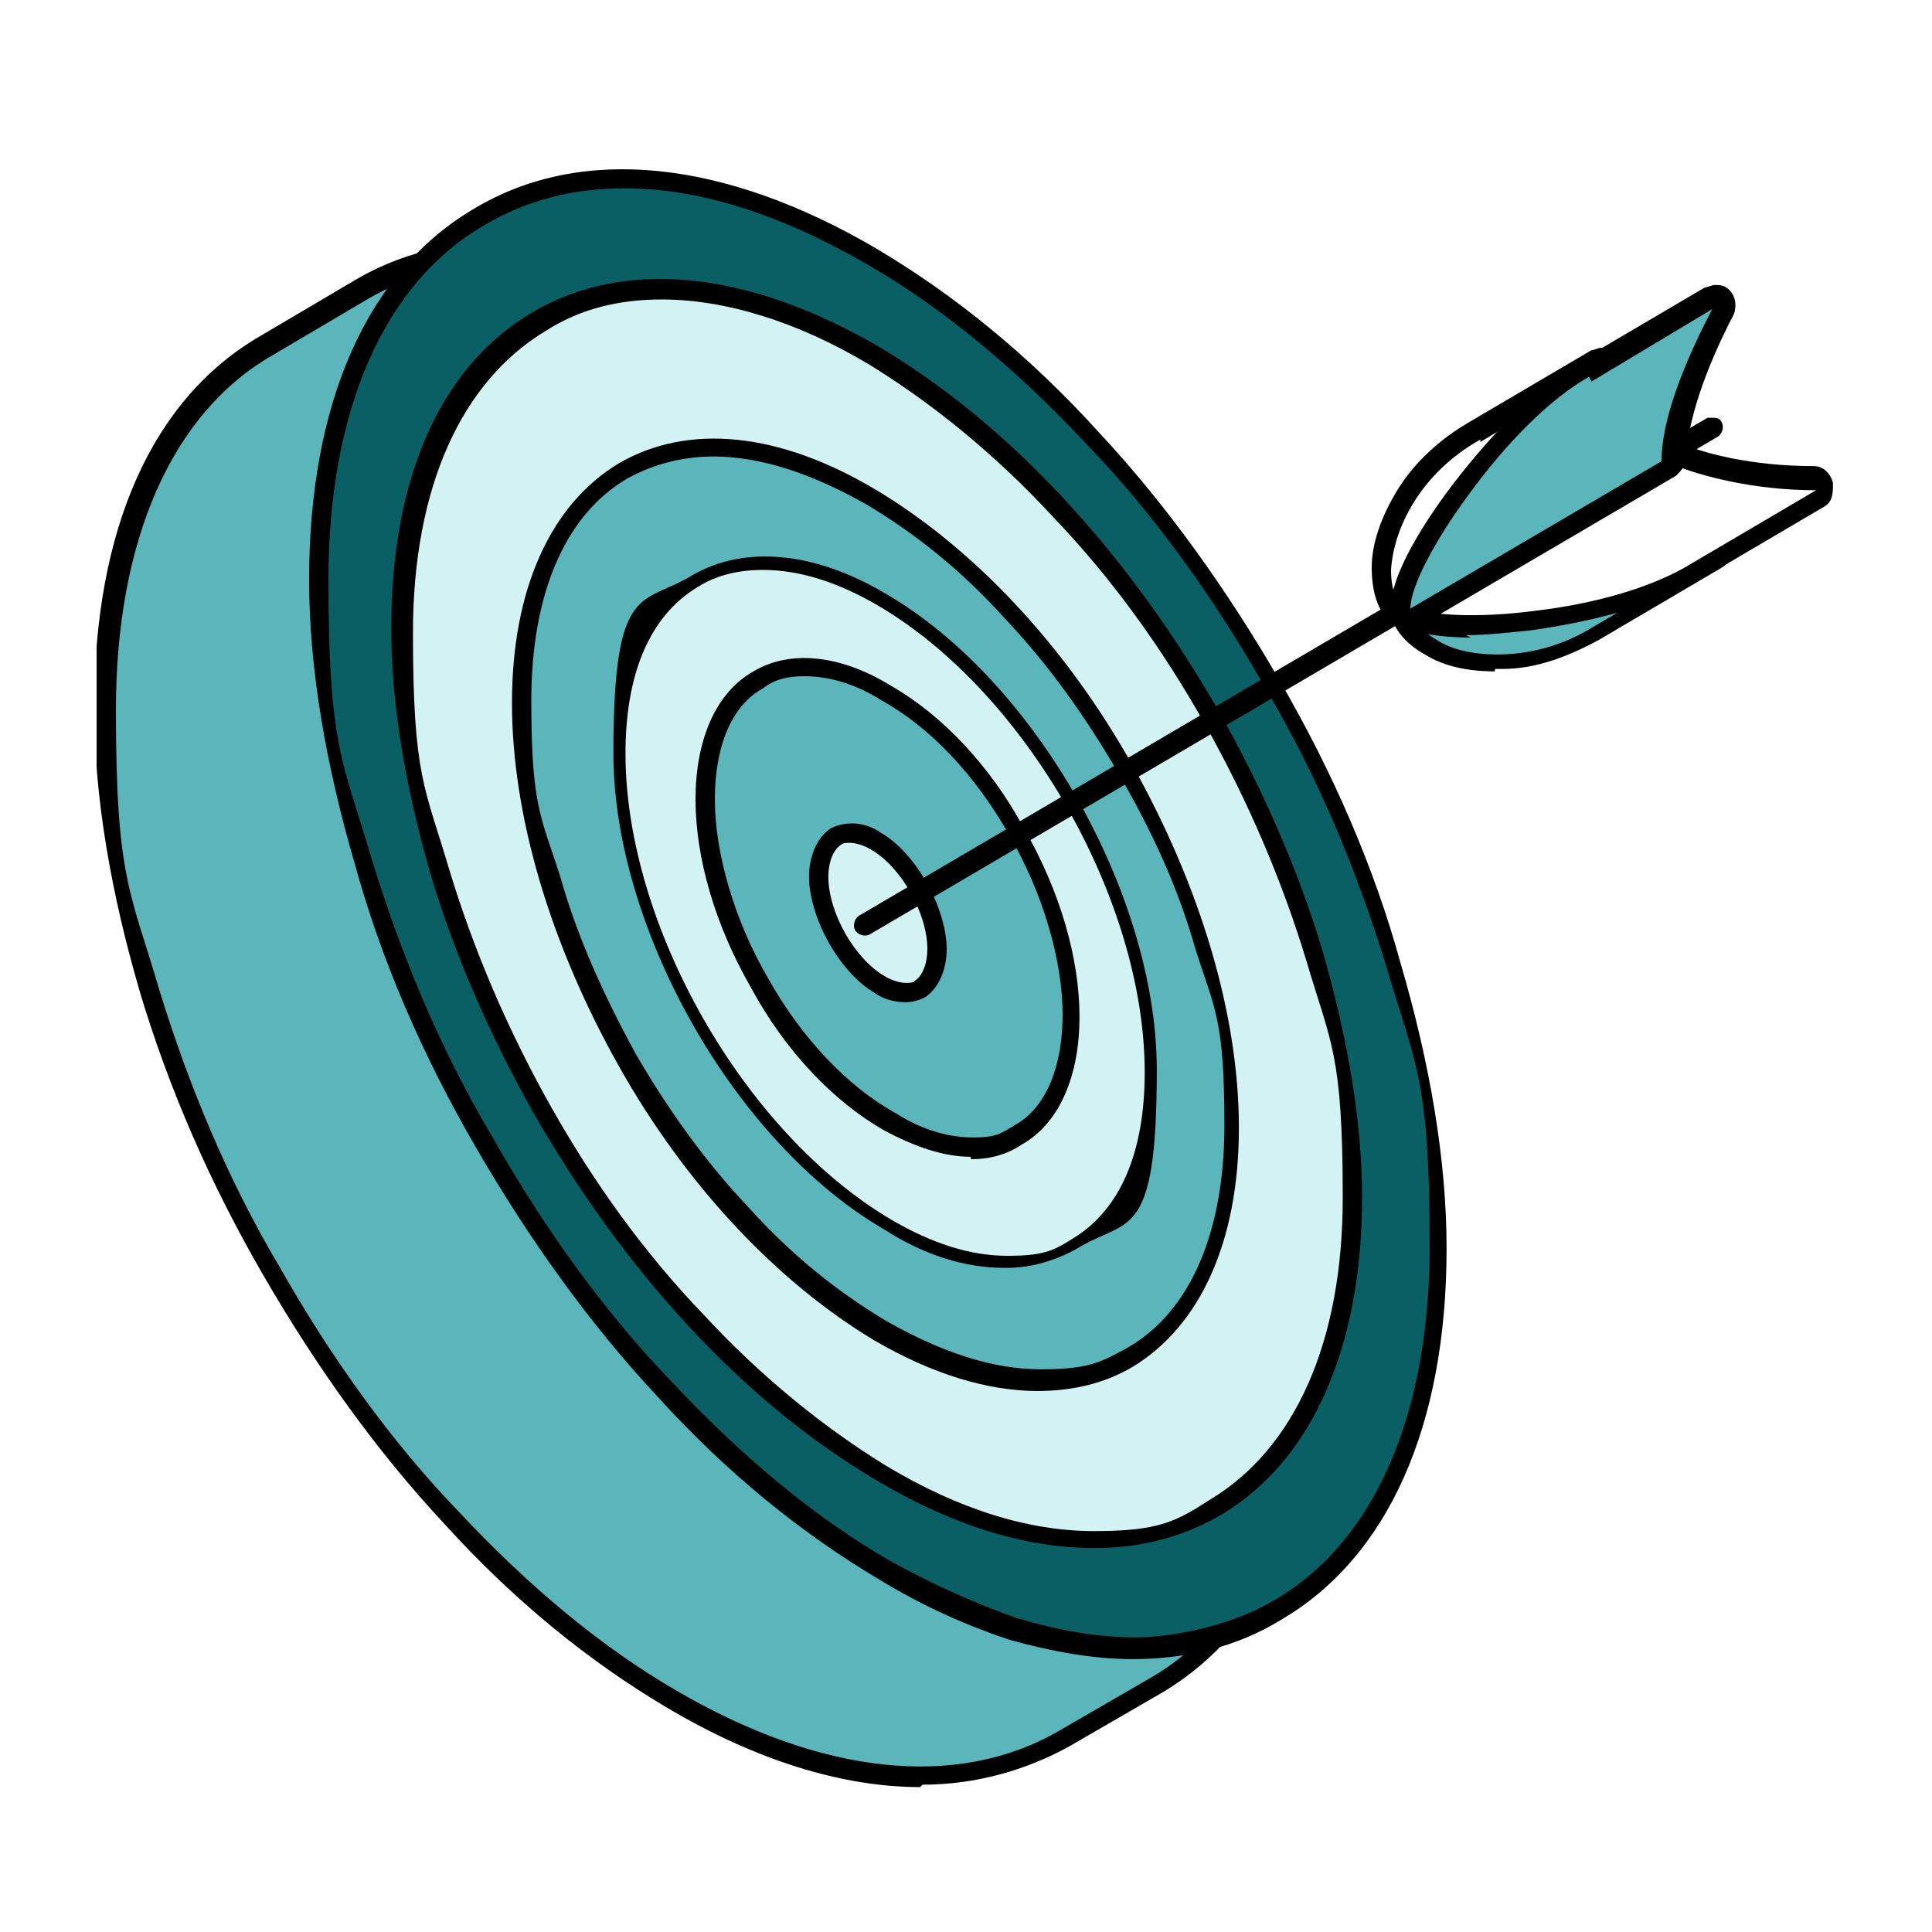 <?xml version="1.0" encoding="UTF-8"?>
<svg id="Layer_1" data-name="Layer 1" xmlns="http://www.w3.org/2000/svg" xmlns:xlink="http://www.w3.org/1999/xlink" version="1.1" viewBox="0 0 80 80">
  <defs>
    <style>
      .cls-1 {
        clip-path: url(#clippath);
      }

      .cls-2 {
        fill: none;
      }

      .cls-2, .cls-3, .cls-4, .cls-5, .cls-6, .cls-7 {
        stroke-width: 0px;
      }

      .cls-8 {
        clip-path: url(#clippath-1);
      }

      .cls-3 {
        fill: #d2f2f3;
      }

      .cls-4 {
        fill: #000;
      }

      .cls-5 {
        fill: #0a5f64;
      }

      .cls-6 {
        fill: #fff;
      }

      .cls-7 {
        fill: #5bb6bb;
      }
    </style>
    <clipPath id="clippath">
      <rect class="cls-2" width="80" height="80"/>
    </clipPath>
    <clipPath id="clippath-1">
      <rect class="cls-2" x="4" y="7" width="72" height="67"/>
    </clipPath>
  </defs>
  <g class="cls-1">
    <g>
      <rect class="cls-6" width="80" height="80"/>
      <g class="cls-8">
        <g>
          <path class="cls-7" d="M47.9,69.8s0,0,0,0c4.3-2.5,6.7-7.9,6.7-15.1,0-15.1-10.5-33.5-23.4-41-6.1-3.6-11.9-4.2-16.2-1.7l-3.9,2.3c-4.3,2.5-6.7,7.9-6.7,15.1,0,15.1,10.5,33.5,23.4,41,6.1,3.6,11.9,4.2,16.2,1.7,0,0,0,0,0,0l3.8-2.2h0Z"/>
          <path class="cls-4" d="M38.1,74c-3.2,0-6.8-1.1-10.5-3.3-3.2-1.9-6.3-4.4-9.2-7.6-2.8-3-5.3-6.5-7.5-10.3-2.2-3.8-3.9-7.7-5.1-11.7-1.2-4.1-1.9-8.1-1.9-11.8,0-7.4,2.4-12.8,6.9-15.4l3.9-2.3c4.4-2.6,10.3-2,16.6,1.7,3.2,1.9,6.3,4.4,9.2,7.6,2.8,3,5.3,6.5,7.5,10.3,2.2,3.8,3.9,7.7,5.1,11.7,1.2,4.1,1.9,8.1,1.9,11.8,0,7.4-2.5,12.8-6.9,15.4,0,0,0,0,0,0,0,0,0,0,0,0l-3.8,2.2s0,0,0,0c0,0,0,0,0,0-1.8,1-3.9,1.6-6.1,1.6h0ZM20.9,10.9c-2.1,0-4,.5-5.7,1.5l-3.9,2.3c-4.2,2.4-6.5,7.7-6.5,14.7s.6,7.5,1.8,11.6c1.2,3.9,2.8,7.8,5,11.5,2.1,3.7,4.6,7.2,7.4,10.1,2.9,3.1,5.9,5.6,9,7.4,6,3.5,11.6,4.1,15.8,1.7,0,0,0,0,0,0l3.8-2.2s0,0,0,0c0,0,0,0,0,0,4.2-2.4,6.5-7.7,6.5-14.7s-.6-7.5-1.8-11.6c-1.2-3.9-2.8-7.8-5-11.5-2.1-3.7-4.6-7.2-7.4-10.1-2.9-3.1-5.9-5.6-9-7.4-3.6-2.1-7-3.2-10.1-3.2h0Z"/>
          <path class="cls-5" d="M46.9,68.3c2.2,0,4.2-.5,5.9-1.5,4.3-2.5,6.7-7.9,6.7-15.1,0-15.1-10.5-33.5-23.4-41-6.2-3.6-11.9-4.2-16.3-1.7-4.3,2.5-6.7,7.9-6.7,15.1,0,15.1,10.5,33.5,23.4,41,3.7,2.1,7.2,3.2,10.3,3.2h0Z"/>
          <path class="cls-4" d="M46.9,68.7c-1.6,0-3.3-.3-5.1-.8-1.8-.6-3.6-1.4-5.4-2.5-3.2-1.9-6.3-4.4-9.2-7.6-2.8-3-5.3-6.5-7.5-10.3-2.2-3.8-3.9-7.7-5-11.7-1.2-4.1-1.9-8.1-1.9-11.8,0-7.3,2.4-12.8,6.9-15.4,4.4-2.6,10.3-2,16.6,1.7,3.2,1.9,6.3,4.4,9.2,7.6,2.8,3,5.3,6.5,7.5,10.3,2.2,3.8,3.9,7.7,5,11.7,1.2,4.1,1.9,8.1,1.9,11.8,0,7.3-2.4,12.8-6.9,15.4-1.8,1.1-3.9,1.6-6.1,1.6h0ZM25.8,7.8c-2.1,0-4,.5-5.7,1.5-4.2,2.4-6.5,7.7-6.5,14.7s.6,7.5,1.8,11.6c1.2,3.9,2.8,7.8,5,11.5,2.1,3.7,4.6,7.2,7.4,10.1,2.9,3.1,5.9,5.6,9,7.4,1.8,1,3.6,1.8,5.3,2.4,1.7.5,3.3.8,4.9.8s4-.5,5.7-1.5c4.2-2.4,6.5-7.7,6.5-14.7s-.6-7.5-1.8-11.6c-1.2-3.9-2.8-7.8-5-11.5-2.1-3.7-4.6-7.2-7.4-10.1-2.9-3.1-5.9-5.6-9-7.4-3.6-2.1-7-3.2-10.1-3.2h0Z"/>
          <path class="cls-3" d="M45.3,63.7c1.8,0,3.5-.4,5-1.3,3.7-2.1,5.7-6.7,5.7-12.8,0-12.8-8.9-28.5-19.9-34.9-5.2-3.1-10.1-3.6-13.8-1.4-3.7,2.1-5.7,6.7-5.7,12.8,0,12.8,8.9,28.4,19.9,34.9,3.1,1.8,6.1,2.7,8.8,2.7Z"/>
          <path class="cls-4" d="M45.3,64.1c-2.8,0-5.8-.9-9-2.8-2.7-1.6-5.3-3.7-7.8-6.4-2.4-2.6-4.5-5.5-6.4-8.8-1.8-3.2-3.3-6.6-4.3-10-1-3.5-1.6-6.9-1.6-10.1,0-6.3,2.1-10.9,5.9-13.1,3.8-2.2,8.8-1.7,14.2,1.4,2.7,1.6,5.3,3.7,7.8,6.4,2.4,2.6,4.5,5.5,6.4,8.8,1.8,3.2,3.3,6.6,4.3,10,1,3.5,1.6,6.9,1.6,10.1,0,6.2-2.1,10.9-5.8,13.1-1.5.9-3.3,1.4-5.2,1.4h0ZM27.4,12.4c-1.8,0-3.4.4-4.8,1.3-3.5,2.1-5.5,6.5-5.5,12.5s.5,6.4,1.5,9.8c1,3.3,2.4,6.6,4.2,9.8,1.8,3.2,3.9,6.1,6.3,8.6,2.4,2.6,5,4.7,7.6,6.3,3,1.8,5.9,2.7,8.6,2.7s3.4-.4,4.8-1.3c3.5-2.1,5.5-6.5,5.5-12.5s-.5-6.4-1.5-9.8c-1-3.3-2.4-6.6-4.2-9.8-1.8-3.2-3.9-6.1-6.3-8.6-2.4-2.6-5-4.7-7.6-6.3-3-1.8-6-2.7-8.6-2.7h0Z"/>
          <path class="cls-7" d="M43,57.2c1.4,0,2.6-.3,3.8-1,2.7-1.6,4.2-5,4.2-9.6,0-9.6-6.7-21.3-14.9-26.1-3.9-2.3-7.6-2.7-10.3-1.1-2.7,1.6-4.2,5-4.2,9.6,0,9.6,6.7,21.3,14.9,26.1,2.3,1.4,4.6,2.1,6.6,2.1h0Z"/>
          <path class="cls-4" d="M43,57.6c-2.1,0-4.4-.7-6.8-2.1-4-2.4-7.8-6.4-10.6-11.4-2.8-5-4.4-10.3-4.4-15s1.6-8.2,4.4-9.9c2.9-1.7,6.7-1.3,10.7,1.1,4,2.4,7.8,6.4,10.6,11.4,2.8,5,4.4,10.3,4.4,15s-1.6,8.2-4.4,9.9c-1.2.7-2.5,1-4,1h0ZM29.6,18.9c-1.3,0-2.5.3-3.6.9-2.6,1.5-4,4.8-4,9.2s.4,4.8,1.2,7.3c.7,2.5,1.8,4.9,3.1,7.3,1.4,2.4,2.9,4.5,4.7,6.4,1.8,2,3.7,3.5,5.7,4.7,2.3,1.3,4.4,2,6.4,2s2.5-.3,3.6-.9c2.6-1.5,4-4.8,4-9.2s-.4-4.8-1.2-7.3c-.7-2.5-1.8-4.9-3.2-7.3-1.4-2.4-2.9-4.5-4.7-6.4-1.8-2-3.7-3.5-5.7-4.7-2.3-1.3-4.4-2-6.4-2Z"/>
          <path class="cls-3" d="M41.6,52.3c1,0,2-.2,2.8-.7,2-1.2,3.2-3.7,3.2-7.2,0-7.2-5-15.9-11.1-19.5-2.9-1.7-5.7-2-7.7-.8-2,1.2-3.2,3.7-3.2,7.2,0,7.2,5,15.9,11.1,19.5,1.7,1,3.4,1.5,4.9,1.5h0Z"/>
          <path class="cls-4" d="M41.6,52.5c-1.6,0-3.3-.5-5-1.6-6.2-3.6-11.2-12.5-11.2-19.7s1.2-6.1,3.3-7.4c2.1-1.2,5-1,8,.8,6.2,3.6,11.2,12.5,11.2,19.7s-1.2,6.1-3.3,7.4c-.9.5-1.9.8-2.9.8h0ZM31.6,23.6c-1,0-1.9.2-2.7.7-2,1.2-3,3.6-3,6.9,0,7.1,4.9,15.7,11,19.3,1.7,1,3.3,1.5,4.8,1.5s1.9-.2,2.7-.7c2-1.2,3-3.6,3-6.9,0-7.1-4.9-15.7-11-19.3-1.7-1-3.3-1.5-4.8-1.5h0Z"/>
          <path class="cls-7" d="M40.2,47.5c.7,0,1.4-.2,1.9-.5,1.4-.8,2.2-2.6,2.2-4.9,0-4.9-3.4-11-7.6-13.4-2-1.2-3.9-1.4-5.3-.6-1.4.8-2.2,2.6-2.2,4.9,0,4.9,3.4,11,7.6,13.4,1.2.7,2.3,1.1,3.4,1.1Z"/>
          <path class="cls-4" d="M40.2,47.9c-1.1,0-2.3-.4-3.6-1.1-2.1-1.2-4.1-3.3-5.5-5.9-1.5-2.6-2.3-5.4-2.3-7.8s.8-4.4,2.4-5.3c1.5-.9,3.6-.7,5.7.6,2.1,1.2,4.1,3.3,5.5,5.9,1.5,2.6,2.3,5.4,2.3,7.8s-.8,4.4-2.4,5.3c-.6.4-1.3.6-2.1.6h0ZM33.3,28c-.6,0-1.2.1-1.7.5-1.3.7-2,2.4-2,4.6s.8,5,2.2,7.4c1.4,2.5,3.3,4.5,5.3,5.6,1.1.7,2.2,1,3.2,1s1.2-.2,1.7-.5c1.3-.7,2-2.4,2-4.6s-.8-5-2.2-7.4c-1.4-2.5-3.3-4.5-5.3-5.6-1.1-.7-2.2-1-3.2-1h0Z"/>
          <path class="cls-3" d="M37.5,41.1c.2,0,.5,0,.6-.2.5-.3.7-.9.7-1.6,0-1.6-1.1-3.6-2.5-4.4-.7-.4-1.3-.5-1.8-.2-.5.3-.7.9-.7,1.6,0,1.6,1.1,3.6,2.5,4.4.4.2.8.3,1.1.3h0Z"/>
          <path class="cls-4" d="M37.5,41.5c-.4,0-.9-.1-1.3-.4-.7-.4-1.4-1.2-1.9-2.1-.5-.9-.8-1.9-.8-2.7s.3-1.6.9-2c.6-.3,1.4-.3,2.1.2.7.4,1.4,1.2,1.9,2.1.5.9.8,1.9.8,2.7s-.3,1.6-.9,2c-.2.1-.5.2-.8.2h0ZM35.2,34.9c-.2,0-.3,0-.4.1-.3.2-.5.7-.5,1.3,0,1.5,1.1,3.4,2.3,4.1.3.2.7.3.9.3s.3,0,.4-.1c.3-.2.5-.7.5-1.3,0-1.5-1.1-3.4-2.3-4.1-.3-.2-.7-.3-.9-.3Z"/>
          <path class="cls-4" d="M70.9,17.3c.2,0,.3,0,.4.2.1.2,0,.5-.2.6l-35.1,20.6c-.2.1-.5,0-.6-.2-.1-.2,0-.5.2-.6l35.1-20.6c0,0,.1,0,.2,0Z"/>
          <path class="cls-6" d="M66.4,14.8c0,0,.1,0,.2,0,.1,0,.2.2.2.4.1,1.4.9,2.7,2.1,3.5.1,0,.2.2.2.4,0,.2,0,.3-.2.4l-10.4,6.1c-.1,0-.3,0-.5,0-.5-.4-.8-1.1-.8-2,0-1.7,1.3-4.2,3.9-5.7l5.1-3c0,0,.1,0,.2,0h0Z"/>
          <path class="cls-4" d="M58.3,26c-.2,0-.3,0-.5-.1-.7-.4-1-1.3-1-2.4,0-1,.4-2.1,1-3.1.7-1.2,1.8-2.2,3-2.9l5.1-3c.1,0,.3-.1.4-.1s.3,0,.4,0c.3.1.4.4.5.7.1,1.3.8,2.4,1.9,3.2.2.2.4.4.4.8,0,.3-.2.6-.4.7l-10.4,6.1c-.1,0-.3.1-.4.1h0ZM61.3,18.2h0c-2.5,1.4-3.6,3.7-3.7,5.4,0,.8.2,1.3.6,1.6,0,0,0,0,0,0l10.4-6.1s0,0,0,0c0,0,0,0,0,0-1.3-.9-2.1-2.2-2.3-3.8,0,0,0,0,0,0,0,0,0,0,0,0l-5,3v.5h0v-.5h0Z"/>
          <path class="cls-7" d="M68.8,18.6c0,0,.1,0,.2,0,.1,0,.2.2.2.4,0,1.5.8,2.7,1.9,3.5.1,0,.2.2.2.4,0,.2,0,.3-.2.4l-5.1,3c-2.6,1.5-5.3,1.4-6.8.6-.8-.4-1.2-1-1.3-1.7,0-.2,0-.3.2-.4l10.4-6.1c0,0,.1,0,.2,0h0Z"/>
          <path class="cls-4" d="M61.9,27.8c-1.1,0-2.1-.2-2.9-.7-.9-.5-1.4-1.2-1.5-2,0-.3.1-.6.4-.8l10.4-6.1c.1,0,.3-.1.4-.1s.3,0,.4.1c.3.1.4.4.4.7,0,1.3.7,2.5,1.8,3.2.2.2.4.4.4.7,0,.3-.2.6-.4.7l-5.1,3c-1.3.7-2.6,1.2-4,1.2-.1,0-.2,0-.3,0h0ZM68.8,19s0,0,0,0l-10.4,6.1s0,0,0,0c0,.5.4,1,1.1,1.4.6.4,1.5.6,2.5.6,1.2,0,2.6-.3,3.9-1.1l5.1-3s0,0,0,0c0,0,0,0,0,0-1.3-.9-2-2.3-2.1-3.9,0,0,0,0,0,0,0,0,0,0,0,0h0Z"/>
          <path class="cls-6" d="M68.7,18.6c0,0,.1,0,.2,0,1.4.7,3.7,1.2,6.3,1.3.2,0,.4.1.4.3,0,.2,0,.4-.2.5l-5.1,3c-3.6,2.1-10.5,2.7-12.2,1.8-.1,0-.2-.2-.2-.4,0-.2,0-.3.2-.4l10.4-6.1c0,0,.1,0,.2,0h0Z"/>
          <path class="cls-4" d="M60.9,26.4c-1.3,0-2.4-.2-3-.5-.3-.1-.5-.4-.5-.8,0-.3.2-.6.4-.8l10.4-6.1c.1,0,.3-.1.4-.1s.3,0,.4,0c1.4.7,3.6,1.2,6.1,1.2.4,0,.7.3.8.7,0,.4,0,.8-.4,1l-5.1,3c-1.7,1-4.2,1.7-7,2.1-1,.1-1.9.2-2.7.2h0ZM68.7,19s0,0,0,0l-10.4,6.1s0,0,0,0c0,0,0,0,0,0,.8.4,2.9.5,5.2.2,2.6-.3,5-1,6.6-2v-.5h0v.5s0,0,0,0l5.1-3s0,0,0,0c0,0,0,0,0,0-2.6,0-5-.6-6.5-1.3,0,0,0,0,0,0h0Z"/>
          <path class="cls-7" d="M70.9,12.2c.1,0,.2,0,.3.1.1.1.2.4,0,.5-1.2,2.3-2,4.6-2.1,6.2,0,.2,0,.3-.2.4l-10.4,6.1c-.1,0-.3,0-.5,0-.1,0-.2-.2-.2-.4.1-2,4-7.7,7.7-9.9l5.1-3c0,0,.1,0,.2,0h0Z"/>
          <path class="cls-4" d="M58.4,26c-.2,0-.3,0-.4-.1-.3-.2-.4-.5-.4-.8,0-1.1,1-3,2.6-5.1,1.7-2.2,3.6-4.1,5.3-5.1l5.1-3c.1,0,.3-.1.4-.1.2,0,.4,0,.6.2.3.3.3.7.2,1-1.2,2.3-1.9,4.4-2,6,0,.3-.2.5-.4.7l-10.4,6.1c-.1,0-.3.1-.4.1h0ZM65.8,15.6h0c-1.6.9-3.4,2.7-5,4.9-1.4,1.9-2.4,3.8-2.4,4.7,0,0,0,0,0,0,0,0,0,0,0,0l10.4-6.1s0,0,0,0c0-1.7.9-4,2.1-6.3,0,0,0,0,0,0,0,0,0,0,0,0,0,0,0,0,0,0l-5,3v.5h0v-.5h0Z"/>
        </g>
      </g>
    </g>
  </g>
  <rect class="cls-2" width="80" height="80"/>
</svg>